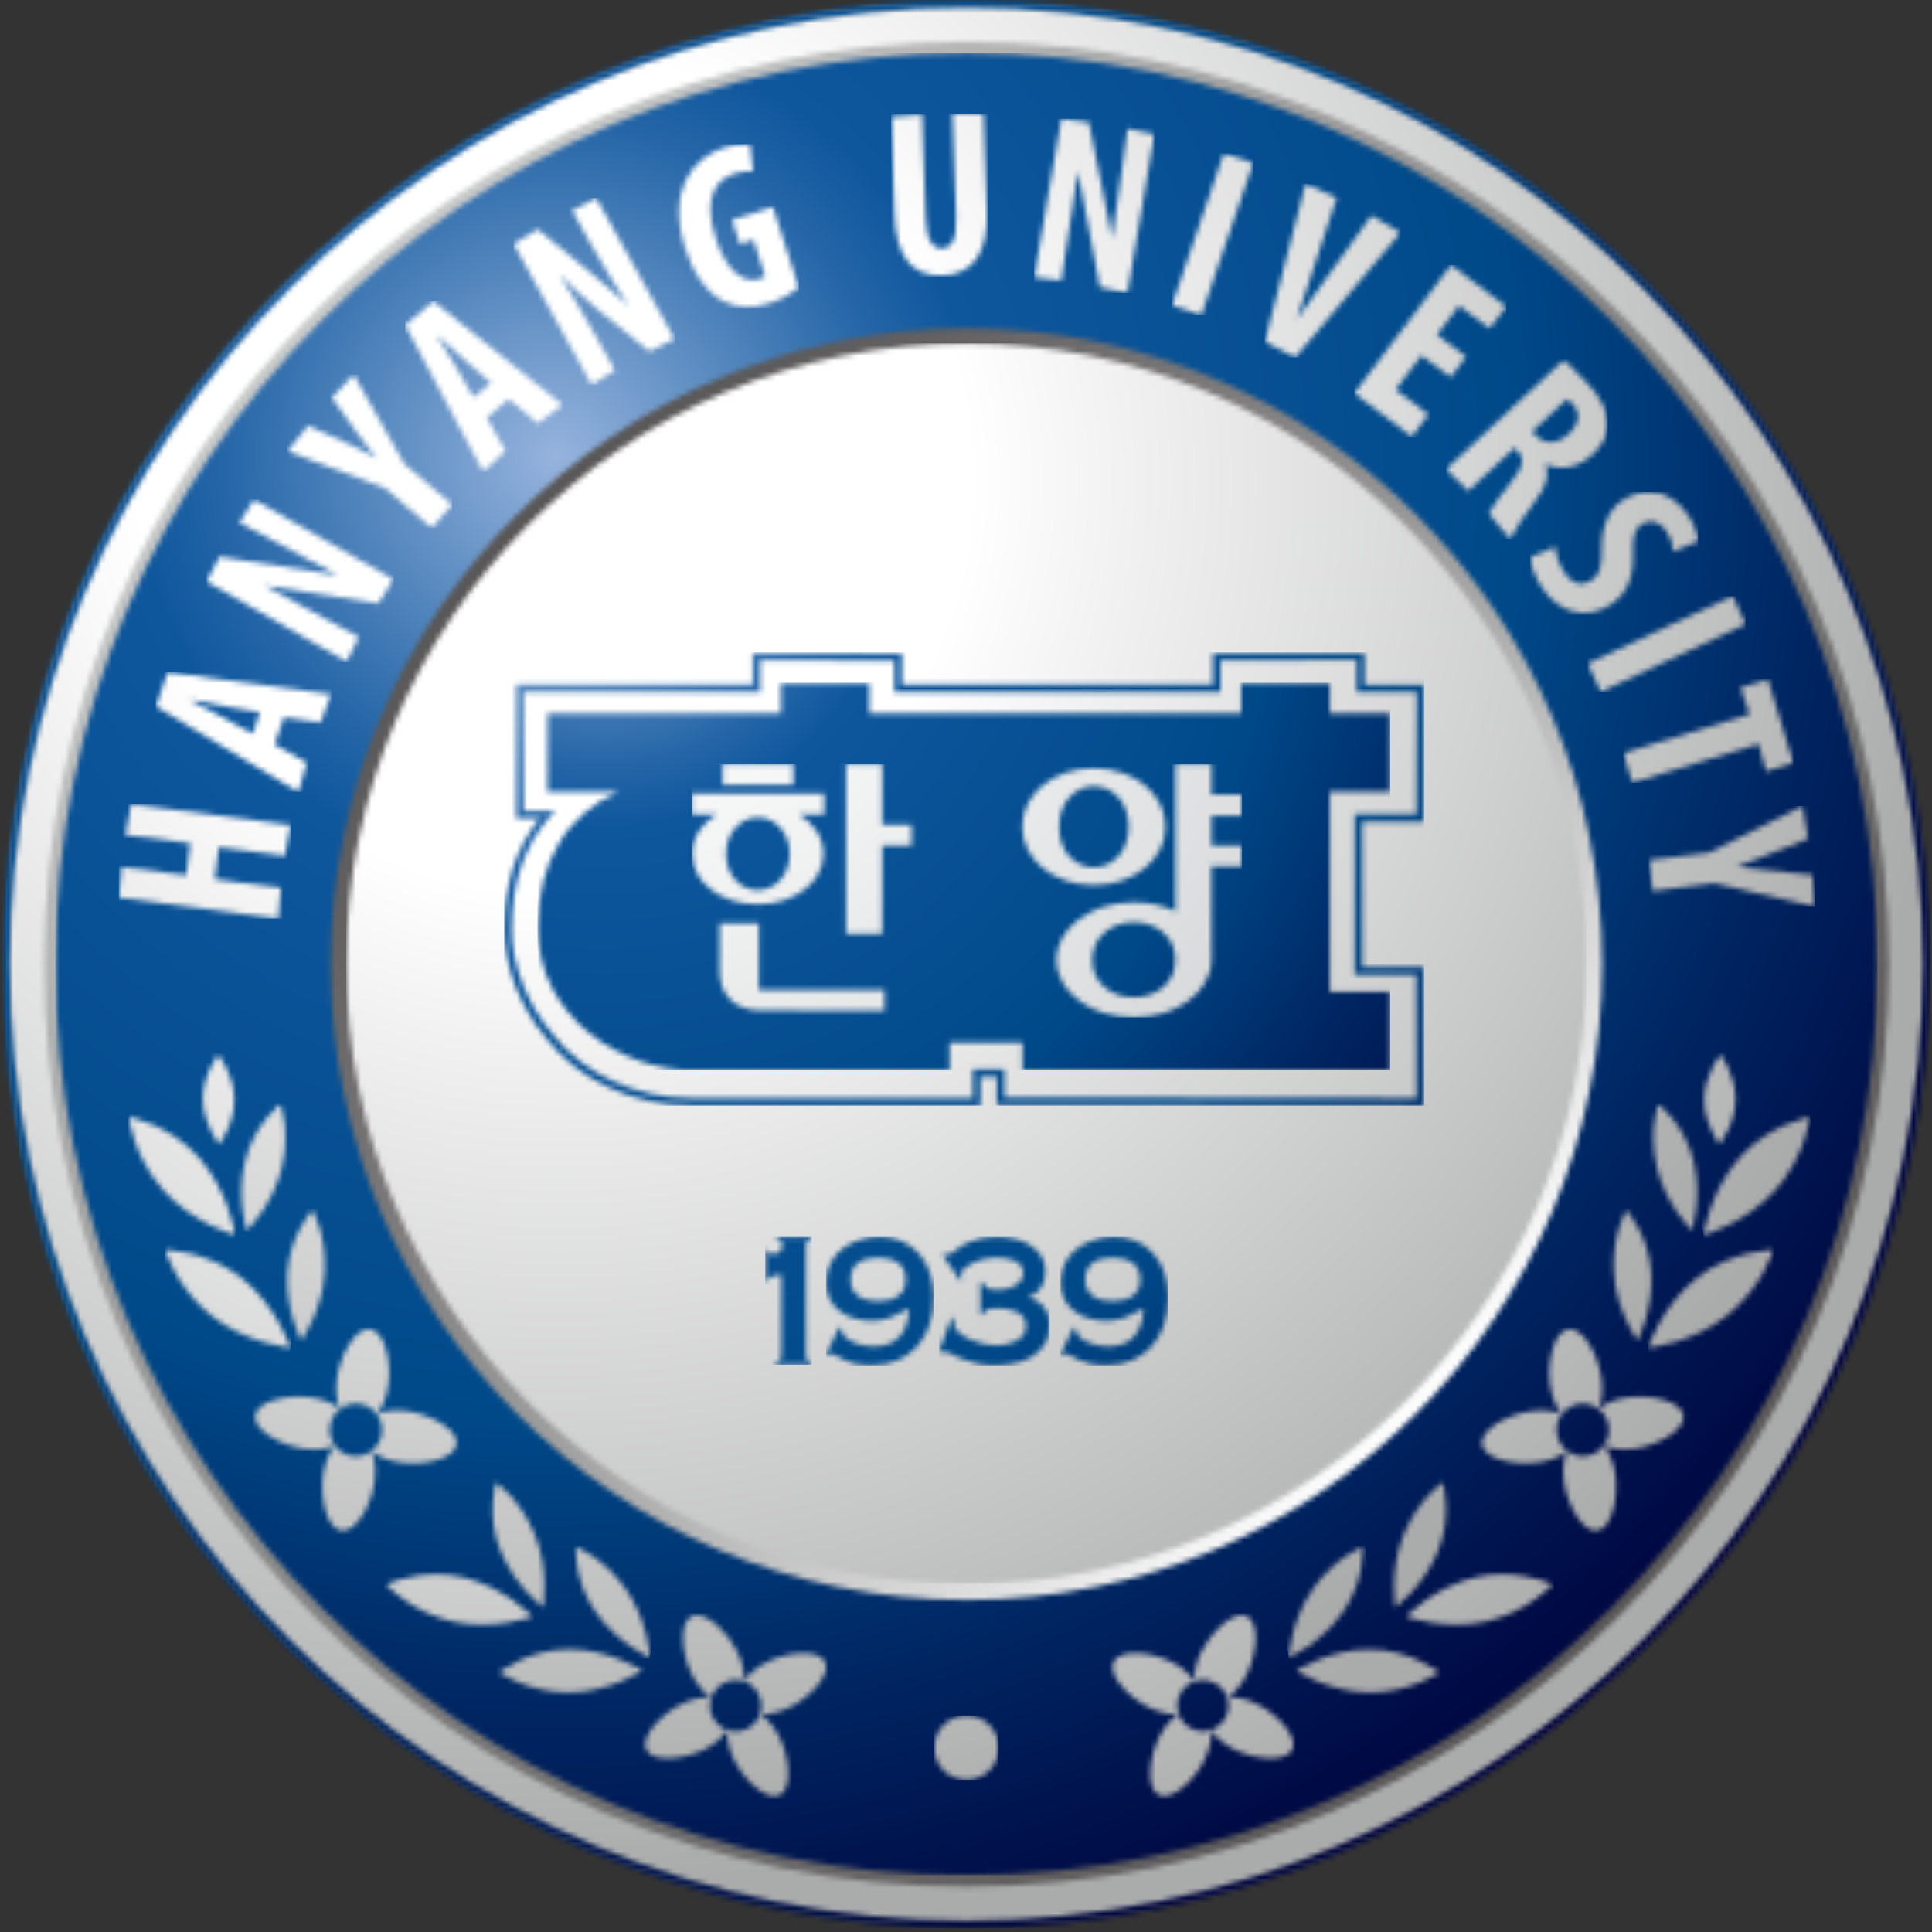<svg width="372" height="372" viewBox="0 0 372 372" fill="none" xmlns="http://www.w3.org/2000/svg">
<rect x="0" y="0" width="372" height="372" fill="#333333" stroke="none"/>
<mask id="mask0_473_196" style="mask-type:luminance" maskUnits="userSpaceOnUse" x="1" y="0" width="370" height="371">
<path d="M1.156 185.647C1.156 287.764 83.975 370.569 186.092 370.569C288.209 370.569 371 287.778 371 185.647C371 83.516 288.195 0.726 186.092 0.726C83.989 0.726 1.156 83.516 1.156 185.647Z" fill="white"/>
</mask>
<g mask="url(#mask0_473_196)">
<path d="M370.986 0.726H1.156V370.569H370.986V0.726Z" fill="url(#paint0_radial_473_196)"/>
</g>
<mask id="mask1_473_196" style="mask-type:luminance" maskUnits="userSpaceOnUse" x="0" y="0" width="372" height="372">
<path d="M1.867 185.646C1.867 84.072 84.505 1.434 186.093 1.434C287.681 1.434 370.291 84.072 370.291 185.646C370.291 287.22 287.667 369.858 186.093 369.858C84.519 369.858 1.867 287.22 1.867 185.646ZM0.447 185.646C0.447 288 83.725 371.278 186.093 371.278C288.461 371.278 371.711 288 371.711 185.646C371.711 83.292 288.447 0 186.093 0C83.739 0 0.447 83.278 0.447 185.646Z" fill="white"/>
</mask>
<g mask="url(#mask1_473_196)">
<path d="M371.711 0H0.447V371.278H371.711V0Z" fill="url(#paint1_radial_473_196)"/>
</g>
<mask id="mask2_473_196" style="mask-type:luminance" maskUnits="userSpaceOnUse" x="8" y="8" width="356" height="356">
<path d="M8.468 185.646C8.468 283.739 88.001 363.258 186.08 363.258C284.159 363.258 363.691 283.739 363.691 185.646C363.691 87.553 284.159 8.034 186.08 8.034C88.001 8.034 8.468 87.553 8.468 185.646Z" fill="white"/>
</mask>
<g mask="url(#mask2_473_196)">
<path d="M186.075 -169.576L-169.145 185.643L186.075 540.863L541.295 185.643L186.075 -169.576Z" fill="url(#paint2_linear_473_196)"/>
</g>
<mask id="mask3_473_196" style="mask-type:luminance" maskUnits="userSpaceOnUse" x="10" y="10" width="352" height="352">
<path d="M10.652 185.646C10.652 282.528 89.21 361.072 186.078 361.072C282.946 361.072 361.504 282.541 361.504 185.646C361.504 88.75 282.96 10.206 186.078 10.206C89.196 10.206 10.652 88.75 10.652 185.646Z" fill="white"/>
</mask>
<g mask="url(#mask3_473_196)">
<path d="M361.49 10.206H10.652V361.072H361.49V10.206Z" fill="url(#paint3_radial_473_196)"/>
</g>
<mask id="mask4_473_196" style="mask-type:luminance" maskUnits="userSpaceOnUse" x="63" y="63" width="246" height="246">
<path d="M63.661 185.644C63.661 253.258 118.465 308.076 186.093 308.076C253.721 308.076 308.497 253.258 308.497 185.644C308.497 118.03 253.693 63.212 186.093 63.212C118.493 63.212 63.661 118.03 63.661 185.644Z" fill="white"/>
</mask>
<g mask="url(#mask4_473_196)">
<path d="M186.061 -59.189L-58.779 185.652L186.061 430.492L430.902 185.652L186.061 -59.189Z" fill="url(#paint4_linear_473_196)"/>
</g>
<mask id="mask5_473_196" style="mask-type:luminance" maskUnits="userSpaceOnUse" x="66" y="66" width="240" height="239">
<path d="M66.668 185.532C66.668 251.475 120.149 304.956 186.092 304.956C252.035 304.956 305.489 251.475 305.489 185.532C305.489 119.589 252.035 66.108 186.092 66.108C120.149 66.108 66.668 119.589 66.668 185.532Z" fill="white"/>
</mask>
<g mask="url(#mask5_473_196)">
<path d="M305.475 66.108H66.668V304.956H305.475V66.108Z" fill="url(#paint5_radial_473_196)"/>
</g>
<mask id="mask6_473_196" style="mask-type:luminance" maskUnits="userSpaceOnUse" x="103" y="131" width="165" height="76">
<path d="M238.961 131.457V137.347H167.393V131.457H150.336V137.347H105.418V152.496H118.938C109.567 156.59 103.524 165.529 103.524 178.589C103.524 196.105 120.01 206.075 133.28 206.075H182.834V200.756H196.869V206.075H267.728V190.926H256.059V152.482H267.728V137.333H256.059V131.443H239.003L238.961 131.457Z" fill="white"/>
</mask>
<g mask="url(#mask6_473_196)">
<path d="M267.684 131.455H103.495V206.087H267.684V131.455Z" fill="url(#paint6_radial_473_196)"/>
</g>
<mask id="mask7_473_196" style="mask-type:luminance" maskUnits="userSpaceOnUse" x="97" y="125" width="178" height="88">
<path d="M235.007 133.29V127.136C236.358 127.136 259.889 127.094 261.24 127.08V133.29H272.783C272.783 134.627 272.741 155.415 272.727 156.765H260.836V187.662H272.685C272.685 188.999 272.727 210.08 272.727 211.444C271.293 211.444 194.823 211.305 193.403 211.305V205.875H187.318V211.444H133.113C122.517 211.444 112.339 206.766 106.519 199.247C101.506 193.399 98.554 185.852 98.554 179.016C98.554 169.937 100.866 163.045 105.823 157.336L106.881 156.125C106.881 156.125 101.966 156.139 100.88 156.139V133.29H146.396V127.136C147.747 127.136 170.861 127.177 172.211 127.191V133.29H235.007ZM233.532 125.66V131.814H173.673V125.715L144.921 125.66V131.814H99.404V157.601C99.404 157.601 102.328 157.601 103.817 157.601C99.278 163.338 97.064 170.16 97.064 179.016C97.064 186.186 100.169 194.095 105.363 200.166C111.42 208.019 122.072 212.906 133.099 212.906H188.767V207.337H191.927V212.767L274.203 212.906L274.147 186.2H262.312V158.241H274.203L274.259 131.842H262.716V125.632L233.545 125.688L233.532 125.66Z" fill="white"/>
</mask>
<g mask="url(#mask7_473_196)">
<path d="M274.245 125.62H97.064V212.894H274.245V125.62Z" fill="url(#paint7_radial_473_196)"/>
</g>
<mask id="mask8_473_196" style="mask-type:luminance" maskUnits="userSpaceOnUse" x="133" y="147" width="107" height="49">
<path d="M138.585 177.823V187.082C138.585 191.733 141.606 194.559 146.521 194.559L170.303 194.587V190.577H146.117V177.809H138.585V177.823ZM139.782 164.4C139.782 160.418 142.525 157.396 145.922 157.396C149.32 157.396 152.063 160.418 152.063 164.4C152.063 168.382 149.32 171.418 145.922 171.418C142.525 171.418 139.782 168.466 139.782 164.4ZM133.168 152.816V156.826H137.972C135.076 158.608 133.266 161.337 133.266 164.414C133.266 169.775 138.71 174.119 145.908 174.119C153.107 174.119 158.551 169.775 158.551 164.414C158.551 161.337 156.755 158.608 153.859 156.826H158.677V152.816H133.154H133.168ZM203.915 159.179C203.915 154.514 206.923 151.381 210.612 151.381C214.302 151.381 217.324 154.514 217.324 159.179C217.324 163.843 214.316 167.004 210.612 167.004C206.909 167.004 203.915 163.955 203.915 159.179ZM196.828 159.179C196.828 165.403 202.773 170.429 210.612 170.429C218.451 170.429 224.411 165.403 224.411 159.179C224.411 152.955 218.479 147.928 210.612 147.928C202.745 147.928 196.828 152.969 196.828 159.179ZM139.155 151.145H152.731V147.149H139.155V151.145ZM162.909 147.163V179.786H169.843V162.785H175.497V158.789H169.843V147.163H162.909ZM210.306 184.812C210.306 180.287 214.107 177.572 218.312 177.572C222.517 177.572 226.318 180.287 226.318 184.812C226.318 189.338 222.531 192.053 218.312 192.053C214.093 192.053 210.306 189.296 210.306 184.812ZM226.332 147.163V175.47C224.021 174.37 221.278 173.729 218.326 173.729C210.041 173.729 203.428 178.714 203.386 184.826C203.428 190.939 210.041 195.924 218.326 195.924C226.611 195.924 233.211 190.939 233.266 184.826V166.781H239.142V162.785H233.266V157.034H239.142V153.024H233.266V147.163H226.318H226.332Z" fill="white"/>
</mask>
<g mask="url(#mask8_473_196)">
<path d="M239.144 147.162H133.17V195.91H239.144V147.162Z" fill="url(#paint8_radial_473_196)"/>
</g>
<mask id="mask9_473_196" style="mask-type:luminance" maskUnits="userSpaceOnUse" x="328" y="203" width="7" height="18">
<path d="M328.143 211.669C328.088 216.445 331.067 220.329 331.067 220.329C331.067 220.329 334.131 216.5 334.172 211.724C334.228 206.963 331.262 203.064 331.262 203.064C331.262 203.064 328.199 206.907 328.143 211.669Z" fill="white"/>
</mask>
<g mask="url(#mask9_473_196)">
<path d="M334.155 202.272L326.029 203.27L328.21 221.028L336.336 220.031L334.155 202.272Z" fill="url(#paint9_radial_473_196)"/>
</g>
<mask id="mask10_473_196" style="mask-type:luminance" maskUnits="userSpaceOnUse" x="327" y="215" width="22" height="23">
<path d="M334.924 222.933C329.174 229.449 327.99 237.804 327.99 237.804C327.99 237.804 336.136 235.604 341.886 229.101C347.637 222.585 348.486 215.052 348.486 215.052C348.486 215.052 340.675 216.444 334.91 222.947" fill="white"/>
</mask>
<g mask="url(#mask10_473_196)">
<path d="M348.202 212.568L325.245 215.374L328.288 240.266L351.245 237.459L348.202 212.568Z" fill="url(#paint10_radial_473_196)"/>
</g>
<mask id="mask11_473_196" style="mask-type:luminance" maskUnits="userSpaceOnUse" x="318" y="212" width="9" height="25">
<path d="M319.023 224.772C320.694 231.957 325.748 236.914 325.748 236.914C325.748 236.914 327.809 230.913 326.138 223.742C324.481 216.543 319.315 212.589 319.315 212.589C319.315 212.589 317.366 217.588 319.023 224.758" fill="white"/>
</mask>
<g mask="url(#mask11_473_196)">
<path d="M327.636 211.358L314.423 212.973L317.506 238.197L330.719 236.581L327.636 211.358Z" fill="url(#paint11_radial_473_196)"/>
</g>
<mask id="mask12_473_196" style="mask-type:luminance" maskUnits="userSpaceOnUse" x="317" y="240" width="25" height="20">
<path d="M326.723 246.074C319.928 251.491 317.311 259.511 317.311 259.511C317.311 259.511 325.721 258.745 332.501 253.329C339.31 247.912 341.468 240.658 341.468 240.658C341.468 240.658 333.532 240.658 326.723 246.061" fill="white"/>
</mask>
<g mask="url(#mask12_473_196)">
<path d="M341.119 237.761L343.751 259.245L317.672 262.434L315.04 240.949L341.119 237.761Z" fill="url(#paint12_radial_473_196)"/>
</g>
<mask id="mask13_473_196" style="mask-type:luminance" maskUnits="userSpaceOnUse" x="310" y="233" width="8" height="26">
<path d="M310.754 244.977C311.143 252.342 315.265 258.107 315.265 258.107C315.265 258.107 318.328 252.565 317.938 245.172C317.548 237.82 313.134 233.03 313.134 233.03C313.134 233.03 310.35 237.625 310.74 244.977" fill="white"/>
</mask>
<g mask="url(#mask13_473_196)">
<path d="M318.206 232.088L307.329 233.419L310.471 259.084L321.348 257.753L318.206 232.088Z" fill="url(#paint13_radial_473_196)"/>
</g>
<mask id="mask14_473_196" style="mask-type:luminance" maskUnits="userSpaceOnUse" x="270" y="303" width="29" height="10">
<path d="M284.242 303.666C276.25 305.504 270.736 311.254 270.736 311.254C270.736 311.254 278.213 314.039 286.178 312.215C294.184 310.377 298.974 305.086 298.974 305.086C298.974 305.086 294.852 303.109 289.241 303.109C287.682 303.109 285.997 303.262 284.242 303.652" fill="white"/>
</mask>
<g mask="url(#mask14_473_196)">
<path d="M298.504 299.75L269.369 303.311L271.103 317.492L300.237 313.93L298.504 299.75Z" fill="url(#paint14_radial_473_196)"/>
</g>
<mask id="mask15_473_196" style="mask-type:luminance" maskUnits="userSpaceOnUse" x="268" y="285" width="11" height="25">
<path d="M270.317 295.367C267.435 302.329 268.688 309.43 268.688 309.43C268.688 309.43 273.937 305.67 276.847 298.736C279.73 291.816 277.794 285.453 277.794 285.453C277.794 285.453 273.213 288.461 270.331 295.353" fill="white"/>
</mask>
<g mask="url(#mask15_473_196)">
<path d="M279.535 284.001L264.539 285.834L267.607 310.933L282.603 309.1L279.535 284.001Z" fill="url(#paint15_radial_473_196)"/>
</g>
<mask id="mask16_473_196" style="mask-type:luminance" maskUnits="userSpaceOnUse" x="249" y="317" width="29" height="9">
<path d="M249.599 321.68C249.599 321.68 255.934 325.871 263.731 325.898C271.556 325.912 277.14 322.028 277.14 322.028C277.14 322.028 271.57 317.572 263.759 317.572H263.634C255.878 317.572 249.599 321.693 249.599 321.693" fill="white"/>
</mask>
<g mask="url(#mask16_473_196)">
<path d="M276.769 314.229L248.614 317.661L250.023 329.216L278.177 325.784L276.769 314.229Z" fill="url(#paint16_radial_473_196)"/>
</g>
<mask id="mask17_473_196" style="mask-type:luminance" maskUnits="userSpaceOnUse" x="248" y="297" width="15" height="23">
<path d="M252.886 305.821C248.514 311.919 248.124 319.132 248.124 319.132C248.124 319.132 254.111 316.667 258.455 310.555C262.855 304.47 262.396 297.856 262.396 297.856C262.396 297.856 257.244 299.722 252.872 305.821" fill="white"/>
</mask>
<g mask="url(#mask17_473_196)">
<path d="M262.619 296.096L245.537 298.187L248.322 320.936L265.405 318.845L262.619 296.096Z" fill="url(#paint17_radial_473_196)"/>
</g>
<mask id="mask18_473_196" style="mask-type:luminance" maskUnits="userSpaceOnUse" x="214" y="311" width="36" height="35">
<path d="M229.438 332.847C226.987 331.663 225.971 328.684 227.168 326.247C228.38 323.797 231.332 322.794 233.796 323.991C236.247 325.203 237.249 328.155 236.052 330.605C235.188 332.346 233.448 333.348 231.624 333.348C230.886 333.348 230.134 333.181 229.438 332.833M231.318 318.018C230.343 319.967 229.911 321.972 229.995 323.657C229.02 322.293 227.489 320.942 225.525 319.981C221.432 317.962 215.612 317.545 214.428 319.954C213.217 322.39 217.101 326.734 221.195 328.739C223.172 329.7 225.149 330.132 226.848 330.062C225.47 331.023 224.133 332.568 223.172 334.532C221.153 338.639 220.708 344.445 223.144 345.615C225.553 346.84 229.911 342.942 231.916 338.862C232.877 336.885 233.323 334.894 233.239 333.209C234.214 334.587 235.759 335.924 237.736 336.885C241.816 338.904 247.622 339.322 248.82 336.913C250.003 334.504 246.146 330.146 242.039 328.113C240.076 327.138 238.085 326.734 236.4 326.818C237.792 325.843 239.101 324.298 240.076 322.335C242.081 318.241 242.526 312.421 240.104 311.223C239.797 311.07 239.463 311.014 239.115 311.014C236.636 311.014 233.1 314.426 231.332 318.018" fill="white"/>
</mask>
<g mask="url(#mask18_473_196)">
<path d="M249.429 306.621L208.864 311.58L213.72 351.302L254.285 346.342L249.429 306.621Z" fill="url(#paint18_radial_473_196)"/>
</g>
<mask id="mask19_473_196" style="mask-type:luminance" maskUnits="userSpaceOnUse" x="285" y="255" width="40" height="40">
<path d="M299.766 276.055C299.363 273.298 301.284 270.75 304.041 270.318C306.798 269.928 309.36 271.864 309.75 274.62C310.154 277.377 308.246 279.939 305.475 280.343C305.238 280.371 305.002 280.385 304.765 280.385C302.287 280.385 300.142 278.575 299.78 276.055M301.98 255.949C299.251 256.339 297.803 262.117 298.472 266.74C298.792 268.953 299.585 270.875 300.63 272.239C299.015 271.627 296.94 271.418 294.726 271.738C290.103 272.379 284.952 275.386 285.355 278.101C285.731 280.83 291.51 282.265 296.146 281.596C298.374 281.29 300.282 280.496 301.674 279.452C301.061 281.067 300.839 283.156 301.159 285.37C301.813 289.978 304.807 295.116 307.536 294.712C310.265 294.323 311.685 288.558 311.031 283.935C310.711 281.736 309.917 279.786 308.873 278.408C310.488 279.034 312.562 279.243 314.762 278.937C319.399 278.268 324.551 275.261 324.147 272.546C323.757 269.831 317.979 268.397 313.356 269.065C311.128 269.371 309.207 270.165 307.842 271.209C308.441 269.608 308.678 267.519 308.357 265.319C307.703 260.864 304.918 255.921 302.259 255.921C302.161 255.921 302.064 255.921 301.966 255.949" fill="white"/>
</mask>
<g mask="url(#mask19_473_196)">
<path d="M323.923 251.195L280.194 256.548L285.506 299.931L329.234 294.577L323.923 251.195Z" fill="url(#paint19_radial_473_196)"/>
</g>
<mask id="mask20_473_196" style="mask-type:luminance" maskUnits="userSpaceOnUse" x="39" y="203" width="7" height="18">
<path d="M39.085 211.724C39.154 216.5 42.19 220.329 42.19 220.329C42.19 220.329 45.169 216.445 45.114 211.669C45.058 206.907 41.995 203.064 41.995 203.064C41.995 203.064 39.029 206.976 39.071 211.724" fill="white"/>
</mask>
<g mask="url(#mask20_473_196)">
<path d="M39.139 202.347L36.968 220.107L45.094 221.101L47.266 203.341L39.139 202.347Z" fill="url(#paint20_radial_473_196)"/>
</g>
<mask id="mask21_473_196" style="mask-type:luminance" maskUnits="userSpaceOnUse" x="24" y="215" width="22" height="23">
<path d="M31.386 229.101C37.136 235.604 45.282 237.804 45.282 237.804C45.282 237.804 44.084 229.463 38.334 222.933C32.583 216.431 24.786 215.038 24.786 215.038C24.786 215.038 25.622 222.585 31.4 229.087" fill="white"/>
</mask>
<g mask="url(#mask21_473_196)">
<path d="M25.087 212.603L22.044 237.495L44.987 240.3L48.03 215.408L25.087 212.603Z" fill="url(#paint21_radial_473_196)"/>
</g>
<mask id="mask22_473_196" style="mask-type:luminance" maskUnits="userSpaceOnUse" x="46" y="212" width="9" height="25">
<path d="M47.134 223.754C45.463 230.924 47.524 236.926 47.524 236.926C47.524 236.926 52.592 231.969 54.263 224.784C55.92 217.613 53.971 212.615 53.971 212.615C53.971 212.615 48.805 216.569 47.148 223.768" fill="white"/>
</mask>
<g mask="url(#mask22_473_196)">
<path d="M45.603 211.322L42.515 236.545L55.741 238.164L58.829 212.941L45.603 211.322Z" fill="url(#paint22_radial_473_196)"/>
</g>
<mask id="mask23_473_196" style="mask-type:luminance" maskUnits="userSpaceOnUse" x="31" y="240" width="25" height="20">
<path d="M31.788 240.67C31.788 240.67 33.933 247.924 40.727 253.341C47.536 258.757 55.932 259.523 55.932 259.523C55.932 259.523 53.315 251.503 46.52 246.086C39.725 240.684 31.788 240.684 31.774 240.684" fill="white"/>
</mask>
<g mask="url(#mask23_473_196)">
<path d="M32.14 237.729L29.507 259.206L55.572 262.402L58.205 240.925L32.14 237.729Z" fill="url(#paint23_radial_473_196)"/>
</g>
<mask id="mask24_473_196" style="mask-type:luminance" maskUnits="userSpaceOnUse" x="55" y="233" width="8" height="26">
<path d="M55.321 245.172C54.945 252.551 58.008 258.107 58.008 258.107C58.008 258.107 62.13 252.342 62.52 244.977C62.896 237.625 60.139 233.03 60.139 233.03C60.139 233.03 55.725 237.82 55.321 245.172Z" fill="white"/>
</mask>
<g mask="url(#mask24_473_196)">
<path d="M55.045 232.052L51.904 257.703L62.767 259.033L65.908 233.382L55.045 232.052Z" fill="url(#paint24_radial_473_196)"/>
</g>
<mask id="mask25_473_196" style="mask-type:luminance" maskUnits="userSpaceOnUse" x="74" y="303" width="29" height="10">
<path d="M74.315 305.086C74.315 305.086 79.091 310.377 87.097 312.215C95.075 314.039 102.538 311.254 102.538 311.254C102.538 311.254 97.024 305.503 89.032 303.665C87.292 303.262 85.607 303.122 84.034 303.122C78.422 303.122 74.301 305.1 74.301 305.1" fill="white"/>
</mask>
<g mask="url(#mask25_473_196)">
<path d="M74.717 299.683L72.985 313.85L102.12 317.412L103.852 303.245L74.717 299.683Z" fill="url(#paint25_radial_473_196)"/>
</g>
<mask id="mask26_473_196" style="mask-type:luminance" maskUnits="userSpaceOnUse" x="94" y="285" width="11" height="25">
<path d="M96.424 298.75C99.32 305.684 104.569 309.443 104.569 309.443C104.569 309.443 105.822 302.328 102.94 295.38C100.058 288.474 95.477 285.481 95.477 285.481C95.477 285.481 93.541 291.844 96.424 298.764" fill="white"/>
</mask>
<g mask="url(#mask26_473_196)">
<path d="M93.737 283.988L90.664 309.086L105.646 310.921L108.718 285.822L93.737 283.988Z" fill="url(#paint26_radial_473_196)"/>
</g>
<mask id="mask27_473_196" style="mask-type:luminance" maskUnits="userSpaceOnUse" x="96" y="317" width="28" height="9">
<path d="M109.5 317.56C101.689 317.56 96.119 322.016 96.119 322.016C96.119 322.016 101.703 325.915 109.528 325.887C117.325 325.873 123.674 321.668 123.674 321.668C123.674 321.668 117.395 317.546 109.625 317.546H109.5" fill="white"/>
</mask>
<g mask="url(#mask27_473_196)">
<path d="M96.537 314.251L95.12 325.805L123.272 329.257L124.689 317.703L96.537 314.251Z" fill="url(#paint27_radial_473_196)"/>
</g>
<mask id="mask28_473_196" style="mask-type:luminance" maskUnits="userSpaceOnUse" x="110" y="297" width="16" height="23">
<path d="M114.802 310.555C119.174 316.667 125.147 319.132 125.147 319.132C125.147 319.132 124.757 311.919 120.385 305.821C115.999 299.722 110.861 297.856 110.861 297.856C110.861 297.856 110.416 304.47 114.802 310.555Z" fill="white"/>
</mask>
<g mask="url(#mask28_473_196)">
<path d="M110.643 296.092L107.857 318.841L124.94 320.933L127.725 298.184L110.643 296.092Z" fill="url(#paint28_radial_473_196)"/>
</g>
<mask id="mask29_473_196" style="mask-type:luminance" maskUnits="userSpaceOnUse" x="124" y="311" width="36" height="35">
<path d="M137.208 330.619C136.01 328.169 137.013 325.203 139.463 324.005C141.942 322.794 144.88 323.796 146.091 326.261C147.288 328.698 146.286 331.663 143.849 332.861C143.139 333.209 142.387 333.376 141.649 333.376C139.839 333.376 138.085 332.374 137.208 330.633M133.17 311.223C130.747 312.421 131.165 318.241 133.184 322.335C134.158 324.298 135.481 325.843 136.86 326.818C135.161 326.748 133.17 327.152 131.22 328.113C127.113 330.132 123.256 334.49 124.44 336.913C125.637 339.322 131.443 338.904 135.537 336.885C137.514 335.924 139.06 334.587 140.02 333.209C139.937 334.894 140.368 336.885 141.343 338.862C143.362 342.942 147.706 346.84 150.143 345.615C152.552 344.445 152.12 338.639 150.101 334.532C149.14 332.582 147.818 331.023 146.425 330.062C148.124 330.132 150.115 329.7 152.078 328.739C156.172 326.734 160.057 322.376 158.859 319.954C157.676 317.545 151.856 317.962 147.762 319.981C145.785 320.942 144.239 322.293 143.278 323.657C143.362 321.972 142.944 319.981 141.97 318.018C140.187 314.426 136.651 311.014 134.172 311.014C133.824 311.014 133.49 311.084 133.184 311.223" fill="white"/>
</mask>
<g mask="url(#mask29_473_196)">
<path d="M123.807 306.579L118.944 346.3L159.508 351.266L164.371 311.546L123.807 306.579Z" fill="url(#paint29_radial_473_196)"/>
</g>
<mask id="mask30_473_196" style="mask-type:luminance" maskUnits="userSpaceOnUse" x="49" y="255" width="39" height="40">
<path d="M67.798 280.343C65.027 279.939 63.133 277.377 63.537 274.62C63.913 271.864 66.475 269.928 69.246 270.318C71.989 270.736 73.91 273.284 73.506 276.055C73.144 278.575 70.986 280.385 68.522 280.385C68.285 280.385 68.048 280.385 67.798 280.343ZM64.901 265.319C64.581 267.519 64.804 269.608 65.417 271.209C64.052 270.165 62.131 269.371 59.903 269.065C55.294 268.41 49.516 269.831 49.126 272.546C48.722 275.275 53.874 278.282 58.497 278.937C60.697 279.243 62.771 279.034 64.386 278.408C63.342 279.786 62.562 281.722 62.214 283.935C61.56 288.558 62.994 294.323 65.737 294.712C68.452 295.102 71.46 289.964 72.114 285.37C72.42 283.156 72.212 281.067 71.599 279.452C72.963 280.496 74.913 281.304 77.113 281.596C81.735 282.279 87.514 280.844 87.904 278.101C88.279 275.386 83.142 272.379 78.533 271.738C76.319 271.404 74.244 271.627 72.615 272.239C73.674 270.861 74.453 268.94 74.773 266.74C75.442 262.103 74.008 256.339 71.279 255.949C71.181 255.935 71.084 255.921 70.986 255.921C68.341 255.921 65.542 260.864 64.888 265.319" fill="white"/>
</mask>
<g mask="url(#mask30_473_196)">
<path d="M49.307 251.159L44.002 294.532L87.709 299.892L93.028 256.506L49.307 251.159Z" fill="url(#paint30_radial_473_196)"/>
</g>
<mask id="mask31_473_196" style="mask-type:luminance" maskUnits="userSpaceOnUse" x="179" y="330" width="14" height="13">
<path d="M179.883 336.511C179.883 339.95 182.668 342.721 186.093 342.721C189.518 342.721 192.289 339.95 192.289 336.511C192.289 333.072 189.518 330.315 186.093 330.315C182.668 330.315 179.883 333.086 179.883 336.511Z" fill="white"/>
</mask>
<g mask="url(#mask31_473_196)">
<path d="M192.289 330.315H179.883V342.707H192.289V330.315Z" fill="url(#paint31_radial_473_196)"/>
</g>
<mask id="mask32_473_196" style="mask-type:luminance" maskUnits="userSpaceOnUse" x="22" y="154" width="34" height="23">
<path d="M24.146 160.764L36.636 162.379L35.828 168.548L23.436 166.932L22.865 172.85L53.581 176.874L54.041 170.97L41.328 169.286L42.136 163.117L54.862 164.788L55.948 158.871L25.246 154.861L24.146 160.764Z" fill="white"/>
</mask>
<g mask="url(#mask32_473_196)">
<path d="M55.948 154.861H22.865V176.874H55.948V154.861Z" fill="url(#paint32_radial_473_196)"/>
</g>
<mask id="mask33_473_196" style="mask-type:luminance" maskUnits="userSpaceOnUse" x="29" y="129" width="35" height="24">
<path d="M42.997 138.167C41.41 137.304 38.541 135.842 36.703 134.881L36.745 134.756C38.778 135.159 41.8 135.744 43.651 136.05L50.042 137.15L48.636 141.286L42.969 138.167H42.997ZM29.992 135.981L57.436 152.522L59.079 146.869L52.883 143.333L54.651 138.111L61.711 139.114L63.785 133.683L32.262 129.423L30.02 135.995L29.992 135.981Z" fill="white"/>
</mask>
<g mask="url(#mask33_473_196)">
<path d="M63.771 129.423H29.992V152.536H63.771V129.423Z" fill="url(#paint33_radial_473_196)"/>
</g>
<mask id="mask34_473_196" style="mask-type:luminance" maskUnits="userSpaceOnUse" x="39" y="96" width="37" height="32">
<path d="M46.09 100.639L64.817 110.637L64.762 110.72L42.275 107.17L39.769 111.959L66.725 127.387L69.092 122.681L50.782 112.642L51.047 112.753L72.824 116.178L75.789 111.556L48.889 96.184L46.09 100.639Z" fill="white"/>
</mask>
<g mask="url(#mask34_473_196)">
<path d="M75.803 96.184H39.769V127.401H75.803V96.184Z" fill="url(#paint34_radial_473_196)"/>
</g>
<mask id="mask35_473_196" style="mask-type:luminance" maskUnits="userSpaceOnUse" x="55" y="72" width="33" height="30">
<path d="M63.912 76.583L68.326 82.723C69.635 84.547 71.013 86.385 72.475 88.112L72.434 88.167C70.401 87.039 68.298 86.023 66.432 85.174L59.317 81.957L55.377 86.886L74.16 94.001L83.169 101.673L87.054 97.134L77.85 89.323L68.089 72.099L63.926 76.597L63.912 76.583Z" fill="white"/>
</mask>
<g mask="url(#mask35_473_196)">
<path d="M87.037 72.099H55.36V101.673H87.037V72.099Z" fill="url(#paint35_radial_473_196)"/>
</g>
<mask id="mask36_473_196" style="mask-type:luminance" maskUnits="userSpaceOnUse" x="77" y="58" width="32" height="33">
<path d="M87.946 70.901C87.041 69.342 85.342 66.613 84.256 64.858L84.367 64.761C85.899 66.153 88.182 68.214 89.617 69.439L94.518 73.7L91.176 76.513L87.932 70.915L87.946 70.901ZM78.004 62.617L93.042 90.826L97.316 86.802L93.724 80.425L97.929 76.861L103.596 81.511L108.288 77.933L83.448 58.008L77.99 62.603L78.004 62.617Z" fill="white"/>
</mask>
<g mask="url(#mask36_473_196)">
<path d="M108.304 58.022H78.006V90.826H108.304V58.022Z" fill="url(#paint36_radial_473_196)"/>
</g>
<mask id="mask37_473_196" style="mask-type:luminance" maskUnits="userSpaceOnUse" x="98" y="38" width="32" height="37">
<path d="M110.139 40.503L113.467 46.518C116.196 51.447 119.134 55.917 120.86 58.646L120.777 58.688C118.73 56.766 115.514 54.079 113.578 52.436L103.539 44.151L98.889 46.978L113.899 74.073L118.382 71.33L114.957 65.162C111.949 59.746 109.471 55.722 107.856 53.09L107.925 53.035C109.875 55.137 112.98 57.838 115.11 59.62L125.01 67.654L129.883 65.273L114.817 38.15L110.139 40.531V40.503Z" fill="white"/>
</mask>
<g mask="url(#mask37_473_196)">
<path d="M129.884 38.124H98.876V74.076H129.884V38.124Z" fill="url(#paint37_radial_473_196)"/>
</g>
<mask id="mask38_473_196" style="mask-type:luminance" maskUnits="userSpaceOnUse" x="130" y="27" width="24" height="33">
<path d="M139.379 28.448C133.183 30.439 128.546 36.803 131.818 47.454C133.336 52.509 136.079 56.407 139.351 58.023C141.927 59.345 144.74 59.484 148.081 58.412C150.198 57.73 152.718 56.352 153.804 55.433L148.805 39.838L140.966 42.358L142.456 46.995L145.06 46.16L147.329 53.219C147.134 53.372 146.758 53.539 146.243 53.706C143.598 54.556 140.061 52.926 137.805 45.909C135.369 38.279 137.597 34.658 141.44 33.419C142.874 32.96 144.043 32.876 144.99 33.002L144.419 27.78C144.155 27.752 143.862 27.724 143.514 27.724C142.47 27.724 141.05 27.919 139.365 28.434" fill="white"/>
</mask>
<g mask="url(#mask38_473_196)">
<path d="M153.816 27.736H128.544V59.496H153.816V27.736Z" fill="url(#paint38_radial_473_196)"/>
</g>
<mask id="mask39_473_196" style="mask-type:luminance" maskUnits="userSpaceOnUse" x="171" y="21" width="20" height="33">
<path d="M184.088 41.84C184.255 46.477 183.058 47.744 181.345 47.813C179.8 47.869 178.38 46.546 178.226 42.049L177.558 22.055L171.599 22.514L172.239 41.255C172.504 48.941 175.149 53.272 181.568 53.035C187.472 52.826 190.284 48.454 190.02 40.601L189.379 21.915L183.392 21.873L184.102 41.84H184.088Z" fill="white"/>
</mask>
<g mask="url(#mask39_473_196)">
<path d="M190.269 21.873H171.583V53.258H190.269V21.873Z" fill="url(#paint39_radial_473_196)"/>
</g>
<mask id="mask40_473_196" style="mask-type:luminance" maskUnits="userSpaceOnUse" x="199" y="22" width="24" height="35">
<path d="M199.126 53.386L204.347 53.998L207.508 33.182L207.592 33.196L211.783 55.293L217.074 56.393L222.267 25.858L217.102 24.786L214.178 45.672L214.094 45.658L209.652 23.547L204.347 22.865L199.126 53.386Z" fill="white"/>
</mask>
<g mask="url(#mask40_473_196)">
<path d="M222.267 22.865H199.126V56.393H222.267V22.865Z" fill="url(#paint40_radial_473_196)"/>
</g>
<mask id="mask41_473_196" style="mask-type:luminance" maskUnits="userSpaceOnUse" x="225" y="29" width="17" height="32">
<path d="M235.644 29.505L225.668 58.777L231.309 60.699L241.285 31.428L235.644 29.505Z" fill="white"/>
</mask>
<g mask="url(#mask41_473_196)">
<path d="M241.273 29.519H225.679V60.708H241.273V29.519Z" fill="url(#paint41_radial_473_196)"/>
</g>
<mask id="mask42_473_196" style="mask-type:luminance" maskUnits="userSpaceOnUse" x="243" y="35" width="27" height="34">
<path d="M243.515 65.819L249.404 68.826L269.677 44.78L264.038 41.522L249.808 61.335L249.739 61.294L257.369 38.097L251.382 35.382L243.515 65.819Z" fill="white"/>
</mask>
<g mask="url(#mask42_473_196)">
<path d="M269.677 35.382H243.515V68.826H269.677V35.382Z" fill="url(#paint42_radial_473_196)"/>
</g>
<mask id="mask43_473_196" style="mask-type:luminance" maskUnits="userSpaceOnUse" x="260" y="51" width="31" height="34">
<path d="M260.766 75.731L271.835 84.085L275.024 79.797L268.702 75.035L273.687 68.421L279.298 72.64L282.264 68.686L276.681 64.467L280.927 58.842L286.803 63.269L290.033 59.036L279.396 51.016L260.766 75.731Z" fill="white"/>
</mask>
<g mask="url(#mask43_473_196)">
<path d="M290.033 51.016H260.766V84.085H290.033V51.016Z" fill="url(#paint43_radial_473_196)"/>
</g>
<mask id="mask44_473_196" style="mask-type:luminance" maskUnits="userSpaceOnUse" x="278" y="69" width="32" height="35">
<path d="M295.729 83.847L295.005 83.081L301.702 76.843C302.009 76.982 302.454 77.386 302.789 77.762C304.557 79.795 303.902 81.828 302.009 83.596C300.951 84.585 299.711 85.128 298.528 85.128C297.511 85.128 296.537 84.724 295.729 83.847ZM278.422 90.349L282.683 94.54L291.636 86.214L292.22 86.854C293.571 88.33 293.432 89.764 291.009 92.772C288.851 95.404 287.041 98.007 286.665 98.857L290.758 103.841C291.218 102.672 293.571 99.079 295.673 96.337C297.665 93.663 298.403 91.575 297.567 89.472L297.651 89.416C300.839 90.711 304.083 89.876 306.492 87.634C308.428 85.838 309.555 84.042 309.514 81.535C309.486 78.834 307.968 76.286 305.74 73.891C304.195 72.234 302.496 70.605 301.132 69.283L278.436 90.349H278.422Z" fill="white"/>
</mask>
<g mask="url(#mask44_473_196)">
<path d="M309.555 69.269H278.422V103.814H309.555V69.269Z" fill="url(#paint44_radial_473_196)"/>
</g>
<mask id="mask45_473_196" style="mask-type:luminance" maskUnits="userSpaceOnUse" x="294" y="94" width="33" height="25">
<path d="M312.465 96.297C310.14 97.801 308.274 100.892 308.4 105.793C308.4 108.87 308.219 110.611 306.339 111.822C304.654 112.922 302.691 112.546 301.159 110.179C300.212 108.717 299.516 106.684 299.433 105.292L294.629 107.339C294.671 108.494 295.45 110.875 296.773 112.936C300.017 117.99 305.364 119.466 310.07 116.445C312.786 114.704 314.568 111.766 314.442 107.032C314.331 103.162 314.637 101.867 316.169 100.892C317.547 100.001 319.525 100.196 320.889 102.34C321.836 103.802 322.128 105.181 322.142 106.197L326.974 104.22C326.946 103.162 326.361 101.254 325.289 99.569C323.131 96.228 320.304 94.738 317.478 94.738C315.751 94.738 314.025 95.295 312.465 96.297Z" fill="white"/>
</mask>
<g mask="url(#mask45_473_196)">
<path d="M326.96 94.738H294.629V119.48H326.96V94.738Z" fill="url(#paint45_radial_473_196)"/>
</g>
<mask id="mask46_473_196" style="mask-type:luminance" maskUnits="userSpaceOnUse" x="305" y="114" width="32" height="20">
<path d="M305.686 127.765L308.192 133.181L336.109 120.163L333.617 114.76L305.686 127.765Z" fill="white"/>
</mask>
<g mask="url(#mask46_473_196)">
<path d="M336.109 114.76H305.686V133.181H336.109V114.76Z" fill="url(#paint46_radial_473_196)"/>
</g>
<mask id="mask47_473_196" style="mask-type:luminance" maskUnits="userSpaceOnUse" x="312" y="130" width="34" height="21">
<path d="M335.134 132.403L336.861 137.541L312.55 145.018L314.29 150.713L338.615 143.236L340.035 148.513L345.299 146.884L340.397 130.802L335.134 132.403Z" fill="white"/>
</mask>
<g mask="url(#mask47_473_196)">
<path d="M345.299 130.802H312.55V150.713H345.299V130.802Z" fill="url(#paint47_radial_473_196)"/>
</g>
<mask id="mask48_473_196" style="mask-type:luminance" maskUnits="userSpaceOnUse" x="317" y="155" width="33" height="20">
<path d="M329.105 164.178L317.465 165.626L318.231 171.557L330.066 170.068L349.462 174.593L348.974 168.508L334.591 166.949L334.577 166.865L348.111 161.504L347.067 155.183L329.105 164.178Z" fill="white"/>
</mask>
<g mask="url(#mask48_473_196)">
<path d="M349.462 155.183H317.465V174.593H349.462V155.183Z" fill="url(#paint48_radial_473_196)"/>
</g>
<mask id="mask49_473_196" style="mask-type:luminance" maskUnits="userSpaceOnUse" x="159" y="238" width="21" height="25">
<path d="M167.129 250.322C166.488 250.183 165.917 249.946 165.416 249.64C164.915 249.305 164.511 248.888 164.218 248.359C163.926 247.816 163.787 247.147 163.787 246.354C163.787 245.56 163.94 244.892 164.218 244.349C164.511 243.805 164.915 243.374 165.416 243.068C165.917 242.747 166.488 242.497 167.129 242.371C167.783 242.232 168.423 242.149 169.092 242.149C169.76 242.149 170.401 242.232 171.055 242.371C171.696 242.497 172.266 242.747 172.768 243.068C173.269 243.388 173.659 243.805 173.965 244.349C174.244 244.892 174.383 245.546 174.383 246.354C174.383 247.161 174.244 247.816 173.965 248.359C173.673 248.888 173.283 249.319 172.768 249.64C172.266 249.96 171.696 250.183 171.055 250.322C170.401 250.461 169.76 250.531 169.092 250.531C168.423 250.531 167.783 250.461 167.129 250.322ZM165.778 238.668C164.539 239.002 163.439 239.531 162.436 240.255C161.434 240.993 160.612 241.898 160 243.012C159.359 244.112 159.053 245.476 159.053 247.022C159.053 248.331 159.331 249.445 159.86 250.364C160.389 251.283 161.086 252.048 161.935 252.633C162.784 253.232 163.745 253.65 164.803 253.928C165.861 254.193 166.892 254.332 167.894 254.332C169.175 254.332 170.387 254.095 171.57 253.636C172.74 253.176 173.895 252.619 175.079 251.965C174.801 256.824 172.489 259.261 168.159 259.261C167.727 259.261 167.212 259.219 166.655 259.136C166.098 259.08 165.541 258.927 165.012 258.732C164.469 258.551 163.968 258.314 163.494 258.022C163.021 257.729 162.645 257.381 162.367 256.991C162.255 256.838 162.186 256.643 162.158 256.434C162.102 256.212 162.088 256.031 162.088 255.877L161.587 255.599L159.095 260.681L159.429 261.001C159.638 260.82 159.916 260.709 160.208 260.709C160.431 260.709 160.724 260.834 161.1 261.057C161.448 261.294 161.921 261.544 162.506 261.823C163.077 262.129 163.815 262.366 164.692 262.575C165.555 262.77 166.627 262.867 167.866 262.867C169.663 262.867 171.306 262.561 172.754 261.962C174.216 261.349 175.469 260.486 176.527 259.317C177.571 258.175 178.379 256.769 178.95 255.167C179.521 253.566 179.813 251.742 179.813 249.737C179.813 248.024 179.549 246.479 179.047 245.045C178.56 243.638 177.85 242.399 176.931 241.369C176.012 240.338 174.926 239.531 173.659 238.974C172.392 238.403 170.985 238.125 169.468 238.125C168.256 238.125 167.031 238.278 165.778 238.626" fill="white"/>
</mask>
<g mask="url(#mask49_473_196)">
<path d="M179.813 238.167H159.053V262.91H179.813V238.167Z" fill="url(#paint49_radial_473_196)"/>
</g>
<mask id="mask50_473_196" style="mask-type:luminance" maskUnits="userSpaceOnUse" x="204" y="238" width="21" height="25">
<path d="M212.284 250.322C211.63 250.183 211.073 249.946 210.558 249.64C210.084 249.305 209.666 248.888 209.374 248.359C209.096 247.816 208.942 247.147 208.942 246.354C208.942 245.56 209.096 244.892 209.374 244.349C209.666 243.805 210.084 243.374 210.558 243.068C211.059 242.747 211.63 242.497 212.284 242.371C212.925 242.232 213.565 242.149 214.247 242.149C214.93 242.149 215.556 242.232 216.197 242.371C216.837 242.497 217.408 242.747 217.909 243.068C218.411 243.388 218.8 243.805 219.107 244.349C219.385 244.892 219.538 245.546 219.538 246.354C219.538 247.161 219.385 247.816 219.107 248.359C218.8 248.888 218.411 249.319 217.909 249.64C217.408 249.96 216.823 250.183 216.197 250.322C215.542 250.461 214.916 250.531 214.247 250.531C213.579 250.531 212.925 250.461 212.284 250.322ZM210.933 238.668C209.694 239.002 208.58 239.531 207.578 240.255C206.575 240.993 205.754 241.898 205.141 243.012C204.501 244.112 204.194 245.476 204.194 247.022C204.194 248.331 204.473 249.445 205.002 250.364C205.545 251.283 206.227 252.048 207.09 252.633C207.926 253.232 208.901 253.65 209.945 253.928C211.017 254.193 212.033 254.332 213.036 254.332C214.303 254.332 215.528 254.095 216.712 253.636C217.867 253.176 219.051 252.619 220.207 251.965C219.928 256.824 217.631 259.261 213.301 259.261C212.855 259.261 212.354 259.219 211.797 259.136C211.24 259.08 210.697 258.927 210.154 258.732C209.611 258.551 209.109 258.314 208.636 258.022C208.163 257.729 207.801 257.381 207.508 256.991C207.397 256.838 207.327 256.643 207.285 256.434C207.244 256.212 207.216 256.031 207.216 255.877L206.715 255.599L204.222 260.681L204.556 261.001C204.779 260.82 205.044 260.709 205.35 260.709C205.573 260.709 205.865 260.834 206.227 261.057C206.575 261.294 207.049 261.544 207.634 261.823C208.218 262.129 208.956 262.366 209.833 262.575C210.711 262.77 211.769 262.867 213.008 262.867C214.804 262.867 216.447 262.561 217.909 261.962C219.357 261.349 220.61 260.486 221.669 259.317C222.727 258.175 223.534 256.769 224.091 255.167C224.676 253.566 224.955 251.742 224.955 249.737C224.955 248.024 224.704 246.479 224.203 245.045C223.702 243.638 222.991 242.399 222.086 241.369C221.167 240.338 220.081 239.531 218.8 238.974C217.533 238.403 216.127 238.125 214.609 238.125C213.398 238.125 212.159 238.278 210.933 238.626" fill="white"/>
</mask>
<g mask="url(#mask50_473_196)">
<path d="M224.955 238.167H204.194V262.91H224.955V238.167Z" fill="url(#paint50_radial_473_196)"/>
</g>
<mask id="mask51_473_196" style="mask-type:luminance" maskUnits="userSpaceOnUse" x="180" y="238" width="23" height="25">
<path d="M187.93 238.694C186.789 239.042 185.883 239.432 185.159 239.877C184.435 240.309 183.892 240.699 183.516 241.074C183.14 241.423 182.89 241.604 182.737 241.604C182.5 241.604 182.249 241.52 182.027 241.367L181.539 241.785L184.881 246.519L185.243 246.226C185.187 246.087 185.159 245.92 185.118 245.739C185.104 245.586 185.076 245.433 185.076 245.307C185.076 244.945 185.285 244.569 185.702 244.193C186.106 243.831 186.649 243.469 187.276 243.177C187.916 242.871 188.64 242.62 189.406 242.439C190.186 242.244 190.952 242.147 191.69 242.147C192.33 242.147 192.971 242.202 193.583 242.272C194.21 242.342 194.767 242.495 195.282 242.717C195.797 242.926 196.215 243.219 196.521 243.609C196.841 243.999 196.995 244.486 196.995 245.098C196.995 245.711 196.814 246.282 196.452 246.7C196.09 247.131 195.658 247.479 195.157 247.716C194.642 247.953 194.112 248.134 193.528 248.217C192.929 248.315 192.414 248.357 191.982 248.357C191.314 248.357 190.701 248.273 190.158 248.05C189.615 247.855 189.323 247.452 189.267 246.839H188.766V253.119H189.267C189.434 252.562 189.754 252.214 190.242 252.088C190.729 251.935 191.314 251.879 191.982 251.879C192.442 251.879 193.012 251.921 193.667 251.991C194.307 252.06 194.92 252.227 195.505 252.464C196.076 252.729 196.563 253.063 196.967 253.522C197.357 253.968 197.552 254.567 197.552 255.319C197.552 256.07 197.329 256.711 196.925 257.198C196.507 257.672 196.006 258.034 195.421 258.326C194.836 258.605 194.196 258.799 193.514 258.911C192.831 259.036 192.233 259.078 191.731 259.078C191.105 259.078 190.325 258.967 189.378 258.786C188.473 258.563 187.568 258.27 186.719 257.894C185.87 257.519 185.146 257.059 184.533 256.488C183.92 255.945 183.614 255.291 183.614 254.581V254.26C183.614 254.093 183.628 253.996 183.656 253.94L183.196 253.662L180.773 260.317L181.163 260.442C181.275 260.387 181.372 260.331 181.456 260.275C181.567 260.206 181.678 260.178 181.818 260.178C182.027 260.178 182.43 260.331 182.973 260.61C183.516 260.902 184.199 261.236 185.034 261.584C185.87 261.932 186.802 262.253 187.902 262.503C188.988 262.768 190.158 262.893 191.411 262.893C192.511 262.893 193.695 262.796 194.948 262.587C196.201 262.392 197.371 262.002 198.415 261.389C199.445 260.804 200.336 259.983 201.046 258.967C201.743 257.95 202.105 256.655 202.105 255.082C202.105 253.689 201.729 252.548 200.963 251.629C200.211 250.71 199.236 250.097 198.053 249.791V249.693C199.055 249.443 199.849 248.858 200.434 247.911C201.019 246.978 201.297 245.962 201.297 244.834C201.297 243.636 201.019 242.62 200.448 241.757C199.891 240.907 199.153 240.225 198.248 239.682C197.357 239.125 196.368 238.735 195.282 238.485C194.182 238.248 193.11 238.137 192.024 238.137C190.409 238.137 189.058 238.304 187.93 238.666" fill="white"/>
</mask>
<g mask="url(#mask51_473_196)">
<path d="M202.103 238.164H180.786V262.906H202.103V238.164Z" fill="url(#paint51_radial_473_196)"/>
</g>
<mask id="mask52_473_196" style="mask-type:luminance" maskUnits="userSpaceOnUse" x="147" y="238" width="10" height="25">
<path d="M149.612 238.164V238.694C149.918 238.763 150.169 238.861 150.35 238.986C150.531 239.097 150.615 239.376 150.615 239.794C150.615 240.267 150.461 240.657 150.127 240.977C149.807 241.297 149.403 241.464 148.944 241.464C148.707 241.464 148.484 241.409 148.234 241.297C147.969 241.2 147.844 241.005 147.844 240.726H147.356V246.547H147.844C147.927 246.296 148.08 246.101 148.275 245.976C148.498 245.836 148.707 245.739 148.958 245.641C149.222 245.572 149.473 245.516 149.737 245.502C150.002 245.46 150.211 245.447 150.42 245.447V260.902C150.42 261.431 150.308 261.779 150.099 261.946C149.891 262.113 149.654 262.197 149.375 262.197V262.754H156.254V262.197C155.975 262.197 155.725 262.113 155.502 261.946C155.293 261.779 155.168 261.431 155.168 260.902V239.696C155.168 239.376 155.279 239.153 155.502 239C155.725 238.861 156.003 238.735 156.323 238.666V238.137H149.612V238.164Z" fill="white"/>
</mask>
<g mask="url(#mask52_473_196)">
<path d="M156.31 238.164H147.343V262.781H156.31V238.164Z" fill="url(#paint52_radial_473_196)"/>
</g>
<defs>
<radialGradient id="paint0_radial_473_196" cx="0" cy="0" r="1" gradientUnits="userSpaceOnUse" gradientTransform="translate(105.819 89.343) scale(305.462 305.462)">
<stop stop-color="white"/>
<stop offset="0.26" stop-color="white"/>
<stop offset="0.36" stop-color="#F1F1F1"/>
<stop offset="0.9" stop-color="#AAABAB"/>
<stop offset="1" stop-color="#AAABAB"/>
</radialGradient>
<radialGradient id="paint1_radial_473_196" cx="0" cy="0" r="1" gradientUnits="userSpaceOnUse" gradientTransform="translate(103.424 102.465) scale(309.409 309.399)">
<stop stop-color="#96B3DD"/>
<stop offset="0.1" stop-color="#5C8CC1"/>
<stop offset="0.2" stop-color="#2465A7"/>
<stop offset="0.25" stop-color="#0F579D"/>
<stop offset="0.57" stop-color="#004989"/>
<stop offset="0.75" stop-color="#002561"/>
<stop offset="0.91" stop-color="#000A44"/>
<stop offset="1" stop-color="#000039"/>
</radialGradient>
<linearGradient id="paint2_linear_473_196" x1="62.497" y1="57.286" x2="315.822" y2="310.611" gradientUnits="userSpaceOnUse">
<stop stop-color="#C9CACA"/>
<stop offset="0.27" stop-color="#A2A2A2"/>
<stop offset="0.59" stop-color="#7A7979"/>
<stop offset="0.85" stop-color="#626060"/>
<stop offset="1" stop-color="#595757"/>
</linearGradient>
<radialGradient id="paint3_radial_473_196" cx="0" cy="0" r="1" gradientUnits="userSpaceOnUse" gradientTransform="translate(105.724 86.338) scale(330.436 330.436)">
<stop stop-color="#96B3DD"/>
<stop offset="0.1" stop-color="#5C8CC1"/>
<stop offset="0.2" stop-color="#2465A7"/>
<stop offset="0.25" stop-color="#0F579D"/>
<stop offset="0.57" stop-color="#004989"/>
<stop offset="0.75" stop-color="#002561"/>
<stop offset="0.91" stop-color="#000A44"/>
<stop offset="1" stop-color="#000039"/>
</radialGradient>
<linearGradient id="paint4_linear_473_196" x1="275.923" y1="270.825" x2="103.372" y2="98.275" gradientUnits="userSpaceOnUse">
<stop stop-color="white"/>
<stop offset="0.16" stop-color="#DCDCDC"/>
<stop offset="0.45" stop-color="#A4A3A3"/>
<stop offset="0.69" stop-color="#7B7979"/>
<stop offset="0.88" stop-color="#626060"/>
<stop offset="1" stop-color="#595757"/>
</linearGradient>
<radialGradient id="paint5_radial_473_196" cx="0" cy="0" r="1" gradientUnits="userSpaceOnUse" gradientTransform="translate(107.32 92.426) scale(305.452 305.452)">
<stop stop-color="white"/>
<stop offset="0.26" stop-color="white"/>
<stop offset="0.36" stop-color="#F1F1F1"/>
<stop offset="0.9" stop-color="#AAABAB"/>
<stop offset="1" stop-color="#AAABAB"/>
</radialGradient>
<radialGradient id="paint6_radial_473_196" cx="0" cy="0" r="1" gradientUnits="userSpaceOnUse" gradientTransform="translate(116.175 102.599) scale(226.541 226.541)">
<stop stop-color="#96B3DD"/>
<stop offset="0.1" stop-color="#5C8CC1"/>
<stop offset="0.2" stop-color="#2465A7"/>
<stop offset="0.25" stop-color="#0F579D"/>
<stop offset="0.57" stop-color="#004989"/>
<stop offset="0.75" stop-color="#002561"/>
<stop offset="0.91" stop-color="#000A44"/>
<stop offset="1" stop-color="#000039"/>
</radialGradient>
<radialGradient id="paint7_radial_473_196" cx="0" cy="0" r="1" gradientUnits="userSpaceOnUse" gradientTransform="translate(100.368 98.191) scale(306.256 306.256)">
<stop stop-color="#96B3DD"/>
<stop offset="0.1" stop-color="#5C8CC1"/>
<stop offset="0.2" stop-color="#2465A7"/>
<stop offset="0.25" stop-color="#0F579D"/>
<stop offset="0.57" stop-color="#004989"/>
<stop offset="0.75" stop-color="#002561"/>
<stop offset="0.91" stop-color="#000A44"/>
<stop offset="1" stop-color="#000039"/>
</radialGradient>
<radialGradient id="paint8_radial_473_196" cx="0" cy="0" r="1" gradientUnits="userSpaceOnUse" gradientTransform="translate(107.879 91.089) scale(305.452 305.452)">
<stop stop-color="white"/>
<stop offset="0.1" stop-color="white"/>
<stop offset="0.25" stop-color="#F4F5F5"/>
<stop offset="0.51" stop-color="#D9DBDC"/>
<stop offset="0.84" stop-color="#ACB0B3"/>
<stop offset="1" stop-color="#949A9D"/>
</radialGradient>
<radialGradient id="paint9_radial_473_196" cx="0" cy="0" r="1" gradientUnits="userSpaceOnUse" gradientTransform="translate(108.456 105.766) rotate(83.02) scale(309.353 309.353)">
<stop stop-color="white"/>
<stop offset="0.26" stop-color="white"/>
<stop offset="0.36" stop-color="#F1F1F1"/>
<stop offset="0.9" stop-color="#AAABAB"/>
<stop offset="1" stop-color="#AAABAB"/>
</radialGradient>
<radialGradient id="paint10_radial_473_196" cx="0" cy="0" r="1" gradientUnits="userSpaceOnUse" gradientTransform="translate(102.574 91.185) rotate(83.02) scale(305.388 305.388)">
<stop stop-color="white"/>
<stop offset="0.26" stop-color="white"/>
<stop offset="0.36" stop-color="#F1F1F1"/>
<stop offset="0.9" stop-color="#AAABAB"/>
<stop offset="1" stop-color="#AAABAB"/>
</radialGradient>
<radialGradient id="paint11_radial_473_196" cx="0" cy="0" r="1" gradientUnits="userSpaceOnUse" gradientTransform="translate(102.907 73.216) rotate(83.02) scale(305.431 305.43)">
<stop stop-color="white"/>
<stop offset="0.26" stop-color="white"/>
<stop offset="0.36" stop-color="#F1F1F1"/>
<stop offset="0.9" stop-color="#AAABAB"/>
<stop offset="1" stop-color="#AAABAB"/>
</radialGradient>
<radialGradient id="paint12_radial_473_196" cx="0" cy="0" r="1" gradientUnits="userSpaceOnUse" gradientTransform="translate(110.698 86.326) rotate(83.02) scale(305.441 305.452)">
<stop stop-color="white"/>
<stop offset="0.26" stop-color="white"/>
<stop offset="0.36" stop-color="#F1F1F1"/>
<stop offset="0.9" stop-color="#AAABAB"/>
<stop offset="1" stop-color="#AAABAB"/>
</radialGradient>
<radialGradient id="paint13_radial_473_196" cx="0" cy="0" r="1" gradientUnits="userSpaceOnUse" gradientTransform="translate(107.762 79.384) rotate(83.02) scale(305.473 305.483)">
<stop stop-color="white"/>
<stop offset="0.26" stop-color="white"/>
<stop offset="0.36" stop-color="#F1F1F1"/>
<stop offset="0.9" stop-color="#AAABAB"/>
<stop offset="1" stop-color="#AAABAB"/>
</radialGradient>
<radialGradient id="paint14_radial_473_196" cx="0" cy="0" r="1" gradientUnits="userSpaceOnUse" gradientTransform="translate(116.804 111.372) rotate(83.03) scale(305.579 305.589)">
<stop stop-color="white"/>
<stop offset="0.26" stop-color="white"/>
<stop offset="0.36" stop-color="#F1F1F1"/>
<stop offset="0.9" stop-color="#AAABAB"/>
<stop offset="1" stop-color="#AAABAB"/>
</radialGradient>
<radialGradient id="paint15_radial_473_196" cx="0" cy="0" r="1" gradientUnits="userSpaceOnUse" gradientTransform="translate(106.649 74.371) rotate(83.02) scale(305.515 305.526)">
<stop stop-color="white"/>
<stop offset="0.26" stop-color="white"/>
<stop offset="0.36" stop-color="#F1F1F1"/>
<stop offset="0.9" stop-color="#AAABAB"/>
<stop offset="1" stop-color="#AAABAB"/>
</radialGradient>
<radialGradient id="paint16_radial_473_196" cx="0" cy="0" r="1" gradientUnits="userSpaceOnUse" gradientTransform="translate(110.146 94.952) rotate(83.02) scale(301.433 301.433)">
<stop stop-color="white"/>
<stop offset="0.26" stop-color="white"/>
<stop offset="0.36" stop-color="#F1F1F1"/>
<stop offset="0.9" stop-color="#AAABAB"/>
<stop offset="1" stop-color="#AAABAB"/>
</radialGradient>
<radialGradient id="paint17_radial_473_196" cx="0" cy="0" r="1" gradientUnits="userSpaceOnUse" gradientTransform="translate(106.178 78.823) rotate(83.02) scale(305.399 305.399)">
<stop stop-color="white"/>
<stop offset="0.26" stop-color="white"/>
<stop offset="0.36" stop-color="#F1F1F1"/>
<stop offset="0.9" stop-color="#AAABAB"/>
<stop offset="1" stop-color="#AAABAB"/>
</radialGradient>
<radialGradient id="paint18_radial_473_196" cx="0" cy="0" r="1" gradientUnits="userSpaceOnUse" gradientTransform="translate(115.032 111.772) rotate(83.03) scale(305.41 305.42)">
<stop stop-color="white"/>
<stop offset="0.26" stop-color="white"/>
<stop offset="0.36" stop-color="#F1F1F1"/>
<stop offset="0.9" stop-color="#AAABAB"/>
<stop offset="1" stop-color="#AAABAB"/>
</radialGradient>
<radialGradient id="paint19_radial_473_196" cx="0" cy="0" r="1" gradientUnits="userSpaceOnUse" gradientTransform="translate(108.629 108.573) rotate(83.03) scale(305.473 305.473)">
<stop stop-color="white"/>
<stop offset="0.26" stop-color="white"/>
<stop offset="0.36" stop-color="#F1F1F1"/>
<stop offset="0.9" stop-color="#AAABAB"/>
<stop offset="1" stop-color="#AAABAB"/>
</radialGradient>
<radialGradient id="paint20_radial_473_196" cx="0" cy="0" r="1" gradientUnits="userSpaceOnUse" gradientTransform="translate(110.321 96.237) rotate(96.98) scale(305.547 305.546)">
<stop stop-color="white"/>
<stop offset="0.26" stop-color="white"/>
<stop offset="0.36" stop-color="#F1F1F1"/>
<stop offset="0.9" stop-color="#AAABAB"/>
<stop offset="1" stop-color="#AAABAB"/>
</radialGradient>
<radialGradient id="paint21_radial_473_196" cx="0" cy="0" r="1" gradientUnits="userSpaceOnUse" gradientTransform="translate(109.085 104.512) rotate(96.98) scale(305.462 305.462)">
<stop stop-color="white"/>
<stop offset="0.26" stop-color="white"/>
<stop offset="0.36" stop-color="#F1F1F1"/>
<stop offset="0.9" stop-color="#AAABAB"/>
<stop offset="1" stop-color="#AAABAB"/>
</radialGradient>
<radialGradient id="paint22_radial_473_196" cx="0" cy="0" r="1" gradientUnits="userSpaceOnUse" gradientTransform="translate(108.35 73.645) rotate(96.98) scale(305.441 305.441)">
<stop stop-color="white"/>
<stop offset="0.26" stop-color="white"/>
<stop offset="0.36" stop-color="#F1F1F1"/>
<stop offset="0.9" stop-color="#AAABAB"/>
<stop offset="1" stop-color="#AAABAB"/>
</radialGradient>
<radialGradient id="paint23_radial_473_196" cx="0" cy="0" r="1" gradientUnits="userSpaceOnUse" gradientTransform="translate(106.843 110.068) rotate(96.97) scale(305.462 305.462)">
<stop stop-color="white"/>
<stop offset="0.26" stop-color="white"/>
<stop offset="0.36" stop-color="#F1F1F1"/>
<stop offset="0.9" stop-color="#AAABAB"/>
<stop offset="1" stop-color="#AAABAB"/>
</radialGradient>
<radialGradient id="paint24_radial_473_196" cx="0" cy="0" r="1" gradientUnits="userSpaceOnUse" gradientTransform="translate(113.033 69.606) rotate(96.98) scale(305.526 305.525)">
<stop stop-color="white"/>
<stop offset="0.26" stop-color="white"/>
<stop offset="0.36" stop-color="#F1F1F1"/>
<stop offset="0.9" stop-color="#AAABAB"/>
<stop offset="1" stop-color="#AAABAB"/>
</radialGradient>
<radialGradient id="paint25_radial_473_196" cx="0" cy="0" r="1" gradientUnits="userSpaceOnUse" gradientTransform="translate(101.22 113.025) rotate(96.97) scale(305.61 305.611)">
<stop stop-color="white"/>
<stop offset="0.26" stop-color="white"/>
<stop offset="0.36" stop-color="#F1F1F1"/>
<stop offset="0.9" stop-color="#AAABAB"/>
<stop offset="1" stop-color="#AAABAB"/>
</radialGradient>
<radialGradient id="paint26_radial_473_196" cx="0" cy="0" r="1" gradientUnits="userSpaceOnUse" gradientTransform="translate(105.239 84.197) rotate(96.98) scale(305.557 305.557)">
<stop stop-color="white"/>
<stop offset="0.26" stop-color="white"/>
<stop offset="0.36" stop-color="#F1F1F1"/>
<stop offset="0.9" stop-color="#AAABAB"/>
<stop offset="1" stop-color="#AAABAB"/>
</radialGradient>
<radialGradient id="paint27_radial_473_196" cx="0" cy="0" r="1" gradientUnits="userSpaceOnUse" gradientTransform="translate(104.348 94.211) rotate(96.98) scale(301.422 301.422)">
<stop stop-color="white"/>
<stop offset="0.26" stop-color="white"/>
<stop offset="0.36" stop-color="#F1F1F1"/>
<stop offset="0.9" stop-color="#AAABAB"/>
<stop offset="1" stop-color="#AAABAB"/>
</radialGradient>
<radialGradient id="paint28_radial_473_196" cx="0" cy="0" r="1" gradientUnits="userSpaceOnUse" gradientTransform="translate(111.742 89.47) rotate(96.98) scale(301.36 301.36)">
<stop stop-color="white"/>
<stop offset="0.26" stop-color="white"/>
<stop offset="0.36" stop-color="#F1F1F1"/>
<stop offset="0.9" stop-color="#AAABAB"/>
<stop offset="1" stop-color="#AAABAB"/>
</radialGradient>
<radialGradient id="paint29_radial_473_196" cx="0" cy="0" r="1" gradientUnits="userSpaceOnUse" gradientTransform="translate(111.131 83.722) rotate(96.98) scale(305.42 305.42)">
<stop stop-color="white"/>
<stop offset="0.26" stop-color="white"/>
<stop offset="0.36" stop-color="#F1F1F1"/>
<stop offset="0.9" stop-color="#AAABAB"/>
<stop offset="1" stop-color="#AAABAB"/>
</radialGradient>
<radialGradient id="paint30_radial_473_196" cx="0" cy="0" r="1" gradientUnits="userSpaceOnUse" gradientTransform="translate(106.294 85.337) rotate(96.98) scale(305.462 305.462)">
<stop stop-color="white"/>
<stop offset="0.26" stop-color="white"/>
<stop offset="0.36" stop-color="#F1F1F1"/>
<stop offset="0.9" stop-color="#AAABAB"/>
<stop offset="1" stop-color="#AAABAB"/>
</radialGradient>
<radialGradient id="paint31_radial_473_196" cx="0" cy="0" r="1" gradientUnits="userSpaceOnUse" gradientTransform="translate(107.394 99.036) scale(301.401 301.392)">
<stop stop-color="white"/>
<stop offset="0.26" stop-color="white"/>
<stop offset="0.36" stop-color="#F1F1F1"/>
<stop offset="0.9" stop-color="#AAABAB"/>
<stop offset="1" stop-color="#AAABAB"/>
</radialGradient>
<radialGradient id="paint32_radial_473_196" cx="0" cy="0" r="1" gradientUnits="userSpaceOnUse" gradientTransform="translate(107.339 88.743) scale(305.462 305.463)">
<stop stop-color="white"/>
<stop offset="0.26" stop-color="white"/>
<stop offset="0.36" stop-color="#F1F1F1"/>
<stop offset="0.9" stop-color="#AAABAB"/>
<stop offset="1" stop-color="#AAABAB"/>
</radialGradient>
<radialGradient id="paint33_radial_473_196" cx="0" cy="0" r="1" gradientUnits="userSpaceOnUse" gradientTransform="translate(106.853 91.016) scale(305.43 305.43)">
<stop stop-color="white"/>
<stop offset="0.26" stop-color="white"/>
<stop offset="0.36" stop-color="#F1F1F1"/>
<stop offset="0.9" stop-color="#AAABAB"/>
<stop offset="1" stop-color="#AAABAB"/>
</radialGradient>
<radialGradient id="paint34_radial_473_196" cx="0" cy="0" r="1" gradientUnits="userSpaceOnUse" gradientTransform="translate(106.816 95.776) scale(305.483 305.473)">
<stop stop-color="white"/>
<stop offset="0.26" stop-color="white"/>
<stop offset="0.36" stop-color="#F1F1F1"/>
<stop offset="0.9" stop-color="#AAABAB"/>
<stop offset="1" stop-color="#AAABAB"/>
</radialGradient>
<radialGradient id="paint35_radial_473_196" cx="0" cy="0" r="1" gradientUnits="userSpaceOnUse" gradientTransform="translate(107.248 87.044) scale(305.494 305.494)">
<stop stop-color="white"/>
<stop offset="0.26" stop-color="white"/>
<stop offset="0.36" stop-color="#F1F1F1"/>
<stop offset="0.9" stop-color="#AAABAB"/>
<stop offset="1" stop-color="#AAABAB"/>
</radialGradient>
<radialGradient id="paint36_radial_473_196" cx="0" cy="0" r="1" gradientUnits="userSpaceOnUse" gradientTransform="translate(107.819 92.226) scale(305.388 305.388)">
<stop stop-color="white"/>
<stop offset="0.26" stop-color="white"/>
<stop offset="0.36" stop-color="#F1F1F1"/>
<stop offset="0.9" stop-color="#AAABAB"/>
<stop offset="1" stop-color="#AAABAB"/>
</radialGradient>
<radialGradient id="paint37_radial_473_196" cx="0" cy="0" r="1" gradientUnits="userSpaceOnUse" gradientTransform="translate(106.41 90.586) scale(305.473 305.473)">
<stop stop-color="white"/>
<stop offset="0.26" stop-color="white"/>
<stop offset="0.36" stop-color="#F1F1F1"/>
<stop offset="0.9" stop-color="#AAABAB"/>
<stop offset="1" stop-color="#AAABAB"/>
</radialGradient>
<radialGradient id="paint38_radial_473_196" cx="0" cy="0" r="1" gradientUnits="userSpaceOnUse" gradientTransform="translate(107.434 94.683) scale(305.42 305.409)">
<stop stop-color="white"/>
<stop offset="0.26" stop-color="white"/>
<stop offset="0.36" stop-color="#F1F1F1"/>
<stop offset="0.9" stop-color="#AAABAB"/>
<stop offset="1" stop-color="#AAABAB"/>
</radialGradient>
<radialGradient id="paint39_radial_473_196" cx="0" cy="0" r="1" gradientUnits="userSpaceOnUse" gradientTransform="translate(107.346 94.5) scale(305.494 305.483)">
<stop stop-color="white"/>
<stop offset="0.26" stop-color="white"/>
<stop offset="0.36" stop-color="#F1F1F1"/>
<stop offset="0.9" stop-color="#AAABAB"/>
<stop offset="1" stop-color="#AAABAB"/>
</radialGradient>
<radialGradient id="paint40_radial_473_196" cx="0" cy="0" r="1" gradientUnits="userSpaceOnUse" gradientTransform="translate(107.649 99.276) scale(305.388 305.377)">
<stop stop-color="white"/>
<stop offset="0.26" stop-color="white"/>
<stop offset="0.36" stop-color="#F1F1F1"/>
<stop offset="0.9" stop-color="#AAABAB"/>
<stop offset="1" stop-color="#AAABAB"/>
</radialGradient>
<radialGradient id="paint41_radial_473_196" cx="0" cy="0" r="1" gradientUnits="userSpaceOnUse" gradientTransform="translate(107.652 92.857) scale(305.441 305.441)">
<stop stop-color="white"/>
<stop offset="0.26" stop-color="white"/>
<stop offset="0.36" stop-color="#F1F1F1"/>
<stop offset="0.9" stop-color="#AAABAB"/>
<stop offset="1" stop-color="#AAABAB"/>
</radialGradient>
<radialGradient id="paint42_radial_473_196" cx="0" cy="0" r="1" gradientUnits="userSpaceOnUse" gradientTransform="translate(107.045 90.542) scale(305.505 305.505)">
<stop stop-color="white"/>
<stop offset="0.26" stop-color="white"/>
<stop offset="0.36" stop-color="#F1F1F1"/>
<stop offset="0.9" stop-color="#AAABAB"/>
<stop offset="1" stop-color="#AAABAB"/>
</radialGradient>
<radialGradient id="paint43_radial_473_196" cx="0" cy="0" r="1" gradientUnits="userSpaceOnUse" gradientTransform="translate(108.407 95.109) scale(305.409 305.409)">
<stop stop-color="white"/>
<stop offset="0.26" stop-color="white"/>
<stop offset="0.36" stop-color="#F1F1F1"/>
<stop offset="0.9" stop-color="#AAABAB"/>
<stop offset="1" stop-color="#AAABAB"/>
</radialGradient>
<radialGradient id="paint44_radial_473_196" cx="0" cy="0" r="1" gradientUnits="userSpaceOnUse" gradientTransform="translate(106.618 90.665) scale(305.43 305.431)">
<stop stop-color="white"/>
<stop offset="0.26" stop-color="white"/>
<stop offset="0.36" stop-color="#F1F1F1"/>
<stop offset="0.9" stop-color="#AAABAB"/>
<stop offset="1" stop-color="#AAABAB"/>
</radialGradient>
<radialGradient id="paint45_radial_473_196" cx="0" cy="0" r="1" gradientUnits="userSpaceOnUse" gradientTransform="translate(107.526 92.272) scale(305.441 305.441)">
<stop stop-color="white"/>
<stop offset="0.26" stop-color="white"/>
<stop offset="0.36" stop-color="#F1F1F1"/>
<stop offset="0.9" stop-color="#AAABAB"/>
<stop offset="1" stop-color="#AAABAB"/>
</radialGradient>
<radialGradient id="paint46_radial_473_196" cx="0" cy="0" r="1" gradientUnits="userSpaceOnUse" gradientTransform="translate(108.091 90.858) scale(305.42 305.42)">
<stop stop-color="white"/>
<stop offset="0.26" stop-color="white"/>
<stop offset="0.36" stop-color="#F1F1F1"/>
<stop offset="0.9" stop-color="#AAABAB"/>
<stop offset="1" stop-color="#AAABAB"/>
</radialGradient>
<radialGradient id="paint47_radial_473_196" cx="0" cy="0" r="1" gradientUnits="userSpaceOnUse" gradientTransform="translate(107.725 93.532) scale(305.494 305.494)">
<stop stop-color="white"/>
<stop offset="0.26" stop-color="white"/>
<stop offset="0.36" stop-color="#F1F1F1"/>
<stop offset="0.9" stop-color="#AAABAB"/>
<stop offset="1" stop-color="#AAABAB"/>
</radialGradient>
<radialGradient id="paint48_radial_473_196" cx="0" cy="0" r="1" gradientUnits="userSpaceOnUse" gradientTransform="translate(106.497 89.127) scale(305.441 305.441)">
<stop stop-color="white"/>
<stop offset="0.26" stop-color="white"/>
<stop offset="0.36" stop-color="#F1F1F1"/>
<stop offset="0.9" stop-color="#AAABAB"/>
<stop offset="1" stop-color="#AAABAB"/>
</radialGradient>
<radialGradient id="paint49_radial_473_196" cx="0" cy="0" r="1" gradientUnits="userSpaceOnUse" gradientTransform="translate(107.81 92.472) scale(332.425 332.425)">
<stop stop-color="#96B3DD"/>
<stop offset="0.1" stop-color="#5C8CC1"/>
<stop offset="0.2" stop-color="#2465A7"/>
<stop offset="0.25" stop-color="#0F579D"/>
<stop offset="0.57" stop-color="#004989"/>
<stop offset="0.75" stop-color="#002561"/>
<stop offset="0.91" stop-color="#000A44"/>
<stop offset="1" stop-color="#000039"/>
</radialGradient>
<radialGradient id="paint50_radial_473_196" cx="0" cy="0" r="1" gradientUnits="userSpaceOnUse" gradientTransform="translate(108.121 86.795) scale(332.436 332.436)">
<stop stop-color="#96B3DD"/>
<stop offset="0.1" stop-color="#5C8CC1"/>
<stop offset="0.2" stop-color="#2465A7"/>
<stop offset="0.25" stop-color="#0F579D"/>
<stop offset="0.57" stop-color="#004989"/>
<stop offset="0.75" stop-color="#002561"/>
<stop offset="0.91" stop-color="#000A44"/>
<stop offset="1" stop-color="#000039"/>
</radialGradient>
<radialGradient id="paint51_radial_473_196" cx="0" cy="0" r="1" gradientUnits="userSpaceOnUse" gradientTransform="translate(107.99 90.185) scale(328.051 328.051)">
<stop stop-color="#96B3DD"/>
<stop offset="0.1" stop-color="#5C8CC1"/>
<stop offset="0.2" stop-color="#2465A7"/>
<stop offset="0.25" stop-color="#0F579D"/>
<stop offset="0.57" stop-color="#004989"/>
<stop offset="0.75" stop-color="#002561"/>
<stop offset="0.91" stop-color="#000A44"/>
<stop offset="1" stop-color="#000039"/>
</radialGradient>
<radialGradient id="paint52_radial_473_196" cx="0" cy="0" r="1" gradientUnits="userSpaceOnUse" gradientTransform="translate(107.403 92.923) scale(332.415 332.415)">
<stop stop-color="#96B3DD"/>
<stop offset="0.1" stop-color="#5C8CC1"/>
<stop offset="0.2" stop-color="#2465A7"/>
<stop offset="0.25" stop-color="#0F579D"/>
<stop offset="0.57" stop-color="#004989"/>
<stop offset="0.75" stop-color="#002561"/>
<stop offset="0.91" stop-color="#000A44"/>
<stop offset="1" stop-color="#000039"/>
</radialGradient>
</defs>
</svg>

